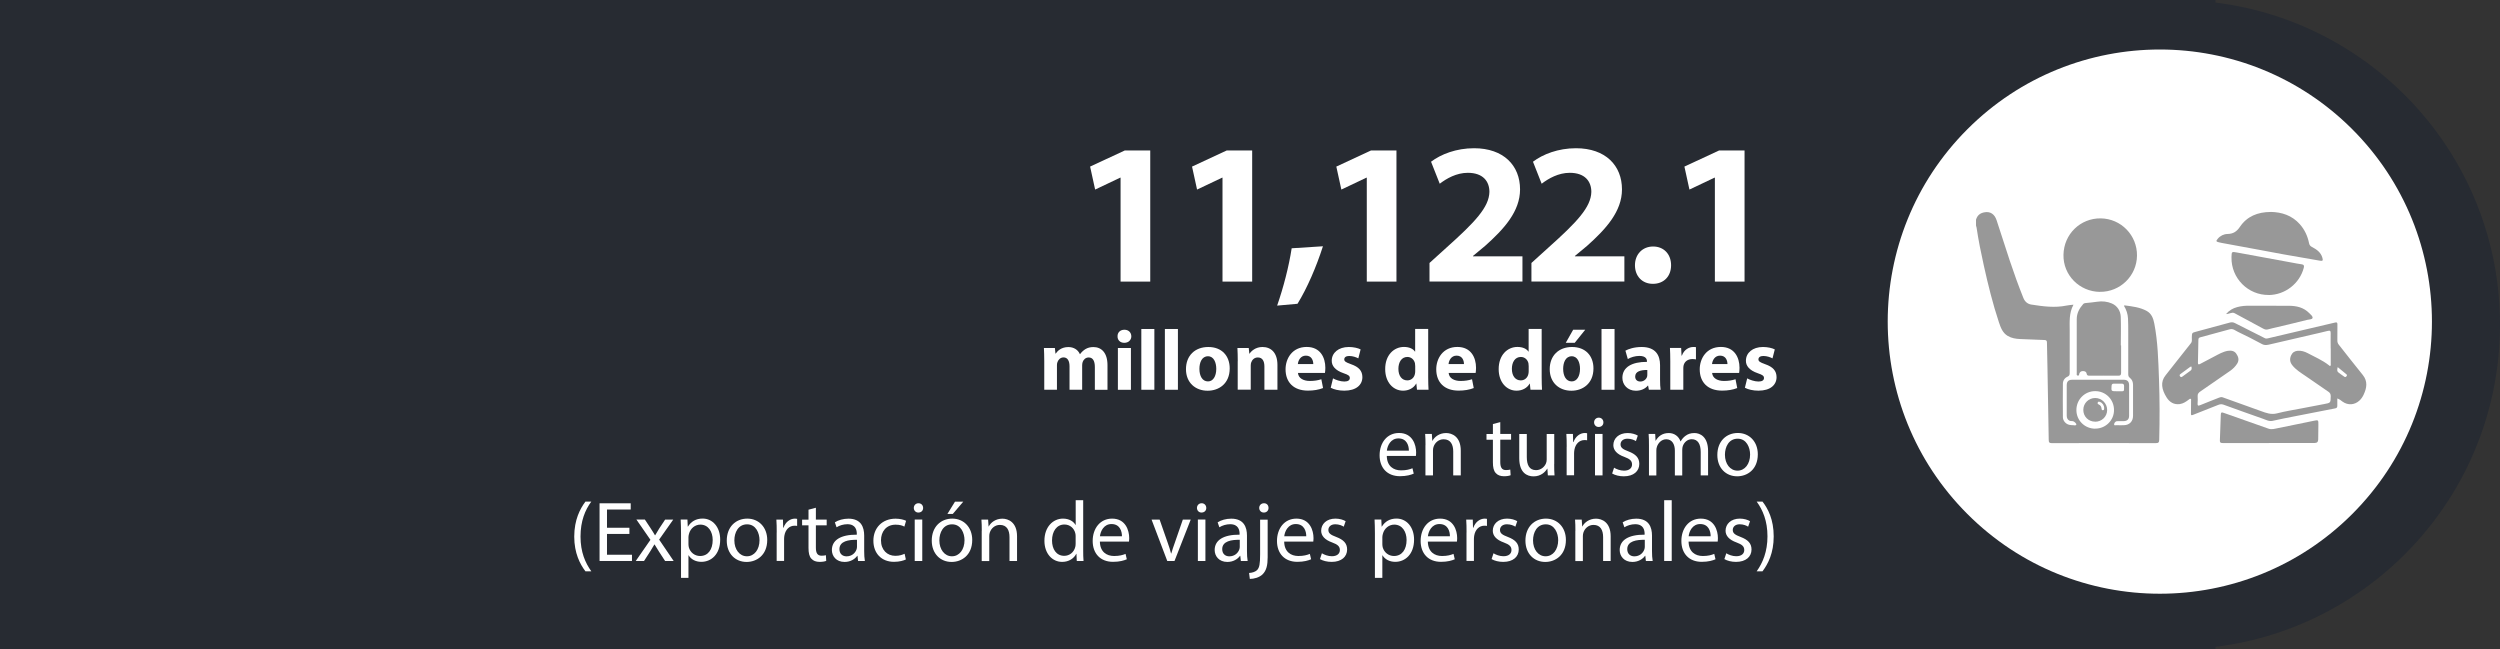 <svg xmlns="http://www.w3.org/2000/svg" id="Capa_2" data-name="Capa 2" viewBox="0 0 437.32 113.6"><rect x="0" y="0" width="437.32" height="113.6" fill="#333333" stroke="none"/><defs><style>      .cls-1 {        fill: #fff;      }      .cls-2 {        fill: #989898;      }      .cls-3 {        fill: #041430;        opacity: .26;      }    </style></defs><g id="Capa_1-2" data-name="Capa 1"><g><g><path class="cls-3" d="m0,113.6h387.55v-.45c28.05-3.47,49.77-27.36,49.77-56.35S415.6,3.92,387.55.45v-.45H0"></path><circle class="cls-1" cx="377.81" cy="56.26" r="47.6" transform="translate(70.88 283.63) rotate(-45)"></circle></g><g><g><path class="cls-1" d="m196.02,31.08h-.07l-4.38,2.08-.88-4.02,6.07-2.82h4.45v22.94h-5.19v-18.18Z"></path><path class="cls-1" d="m213.85,31.08h-.07l-4.38,2.08-.88-4.02,6.07-2.82h4.45v22.94h-5.19v-18.18Z"></path><path class="cls-1" d="m223.41,53.45c1.09-3.14,2.05-6.81,2.54-10.02l5.47-.35c-1.16,3.6-2.75,7.31-4.45,10.06l-3.56.32Z"></path><path class="cls-1" d="m239.09,31.08h-.07l-4.38,2.08-.88-4.02,6.07-2.82h4.45v22.94h-5.19v-18.18Z"></path><path class="cls-1" d="m250.06,49.25v-3.25l2.96-2.68c5.01-4.48,7.45-7.06,7.52-9.74,0-1.87-1.13-3.35-3.78-3.35-1.98,0-3.71.99-4.91,1.91l-1.52-3.85c1.73-1.31,4.41-2.36,7.52-2.36,5.19,0,8.05,3.04,8.05,7.2,0,3.85-2.79,6.92-6.11,9.88l-2.12,1.76v.07h8.65v4.41h-16.27Z"></path><path class="cls-1" d="m267.89,49.25v-3.25l2.96-2.68c5.01-4.48,7.45-7.06,7.52-9.74,0-1.87-1.13-3.35-3.78-3.35-1.98,0-3.71.99-4.91,1.91l-1.52-3.85c1.73-1.31,4.41-2.36,7.52-2.36,5.19,0,8.05,3.04,8.05,7.2,0,3.85-2.79,6.92-6.11,9.88l-2.12,1.76v.07h8.65v4.41h-16.27Z"></path><path class="cls-1" d="m286,46.4c0-1.91,1.31-3.28,3.18-3.28s3.14,1.34,3.14,3.28-1.27,3.25-3.18,3.25-3.14-1.38-3.14-3.25Z"></path><path class="cls-1" d="m299.98,31.08h-.07l-4.38,2.08-.88-4.02,6.07-2.82h4.45v22.94h-5.19v-18.18Z"></path></g><g><path class="cls-1" d="m182.67,63.2c0-.91-.03-1.69-.06-2.33h1.92l.1.99h.04c.31-.46.96-1.15,2.22-1.15.94,0,1.69.48,2.01,1.24h.03c.27-.37.6-.67.94-.88.4-.24.85-.36,1.39-.36,1.41,0,2.47.99,2.47,3.17v4.31h-2.21v-3.98c0-1.06-.34-1.68-1.08-1.68-.52,0-.9.36-1.05.79-.06.17-.09.4-.09.58v4.28h-2.21v-4.1c0-.93-.33-1.56-1.05-1.56-.58,0-.93.45-1.06.82-.08.18-.09.39-.09.57v4.27h-2.22v-4.98Z"></path><path class="cls-1" d="m197.9,58.83c0,.63-.48,1.14-1.23,1.14s-1.2-.51-1.18-1.14c-.02-.66.46-1.15,1.2-1.15s1.2.49,1.21,1.15Zm-2.35,9.36v-7.32h2.28v7.32h-2.28Z"></path><path class="cls-1" d="m199.65,57.55h2.28v10.63h-2.28v-10.63Z"></path><path class="cls-1" d="m203.77,57.55h2.28v10.63h-2.28v-10.63Z"></path><path class="cls-1" d="m215.11,64.44c0,2.68-1.9,3.91-3.86,3.91-2.14,0-3.79-1.41-3.79-3.77s1.56-3.88,3.91-3.88,3.74,1.54,3.74,3.74Zm-5.3.08c0,1.26.52,2.2,1.5,2.2.88,0,1.45-.88,1.45-2.2,0-1.09-.42-2.2-1.45-2.2-1.09,0-1.5,1.12-1.5,2.2Z"></path><path class="cls-1" d="m216.52,63.2c0-.91-.03-1.69-.06-2.33h1.98l.1,1h.04c.3-.46,1.05-1.17,2.26-1.17,1.5,0,2.62.99,2.62,3.14v4.34h-2.28v-4.06c0-.94-.33-1.59-1.15-1.59-.63,0-1,.43-1.15.85-.06.13-.09.36-.09.57v4.22h-2.28v-4.98Z"></path><path class="cls-1" d="m227.05,65.25c.08.94,1,1.39,2.07,1.39.78,0,1.41-.1,2.02-.3l.3,1.54c-.75.3-1.66.45-2.65.45-2.48,0-3.91-1.44-3.91-3.73,0-1.86,1.15-3.91,3.7-3.91,2.37,0,3.26,1.84,3.26,3.65,0,.39-.04.73-.07.9h-4.72Zm2.68-1.56c0-.55-.24-1.48-1.29-1.48-.96,0-1.35.87-1.41,1.48h2.69Z"></path><path class="cls-1" d="m233.19,66.19c.42.25,1.29.55,1.96.55s.97-.24.97-.61-.22-.55-1.08-.84c-1.51-.51-2.1-1.33-2.08-2.2,0-1.36,1.17-2.39,2.98-2.39.85,0,1.62.19,2.07.42l-.4,1.57c-.33-.18-.96-.42-1.59-.42-.55,0-.87.22-.87.6,0,.34.28.52,1.18.84,1.39.48,1.98,1.18,1.99,2.26,0,1.36-1.08,2.37-3.17,2.37-.96,0-1.81-.21-2.37-.51l.4-1.63Z"></path><path class="cls-1" d="m249.83,57.55v8.44c0,.82.03,1.69.06,2.19h-2.02l-.11-1.08h-.03c-.46.82-1.35,1.24-2.29,1.24-1.74,0-3.13-1.48-3.13-3.76-.02-2.47,1.53-3.89,3.28-3.89.9,0,1.6.31,1.93.82h.03v-3.97h2.28Zm-2.28,6.41c0-.12-.02-.28-.03-.4-.13-.61-.63-1.12-1.33-1.12-1.03,0-1.57.93-1.57,2.08,0,1.24.61,2.02,1.56,2.02.66,0,1.18-.45,1.32-1.09.04-.17.06-.33.06-.52v-.96Z"></path><path class="cls-1" d="m253.41,65.25c.08.94,1,1.39,2.07,1.39.78,0,1.41-.1,2.02-.3l.3,1.54c-.75.3-1.66.45-2.65.45-2.48,0-3.91-1.44-3.91-3.73,0-1.86,1.15-3.91,3.7-3.91,2.37,0,3.26,1.84,3.26,3.65,0,.39-.04.73-.07.9h-4.72Zm2.68-1.56c0-.55-.24-1.48-1.29-1.48-.96,0-1.35.87-1.41,1.48h2.69Z"></path><path class="cls-1" d="m269.68,57.55v8.44c0,.82.03,1.69.06,2.19h-2.02l-.11-1.08h-.03c-.46.82-1.35,1.24-2.29,1.24-1.74,0-3.13-1.48-3.13-3.76-.01-2.47,1.53-3.89,3.28-3.89.9,0,1.6.31,1.93.82h.03v-3.97h2.28Zm-2.28,6.41c0-.12-.02-.28-.03-.4-.13-.61-.63-1.12-1.33-1.12-1.03,0-1.57.93-1.57,2.08,0,1.24.61,2.02,1.56,2.02.66,0,1.18-.45,1.32-1.09.04-.17.06-.33.06-.52v-.96Z"></path><path class="cls-1" d="m278.74,64.44c0,2.68-1.9,3.91-3.86,3.91-2.14,0-3.79-1.41-3.79-3.77s1.56-3.88,3.91-3.88,3.74,1.54,3.74,3.74Zm-5.3.08c0,1.26.52,2.2,1.5,2.2.88,0,1.45-.88,1.45-2.2,0-1.09-.42-2.2-1.45-2.2-1.09,0-1.5,1.12-1.5,2.2Zm3.86-6.84l-1.83,2.28h-1.57l1.29-2.28h2.11Z"></path><path class="cls-1" d="m280.15,57.55h2.28v10.63h-2.28v-10.63Z"></path><path class="cls-1" d="m288.43,68.18l-.13-.73h-.04c-.48.58-1.23.9-2.1.9-1.48,0-2.36-1.08-2.36-2.25,0-1.9,1.71-2.81,4.3-2.8v-.1c0-.39-.21-.94-1.33-.94-.75,0-1.54.25-2.02.55l-.42-1.47c.51-.28,1.51-.64,2.84-.64,2.44,0,3.22,1.44,3.22,3.16v2.54c0,.7.03,1.38.1,1.78h-2.05Zm-.27-3.46c-1.2-.01-2.12.27-2.12,1.15,0,.58.39.87.9.87.57,0,1.03-.37,1.18-.84.03-.12.04-.25.04-.39v-.79Z"></path><path class="cls-1" d="m292.18,63.27c0-1.08-.03-1.78-.06-2.41h1.96l.07,1.35h.06c.37-1.06,1.27-1.51,1.98-1.51.21,0,.31,0,.48.03v2.14c-.16-.03-.36-.06-.61-.06-.84,0-1.41.45-1.56,1.15-.03.15-.04.33-.04.51v3.71h-2.28v-4.91Z"></path><path class="cls-1" d="m299.5,65.25c.08.94,1,1.39,2.07,1.39.78,0,1.41-.1,2.02-.3l.3,1.54c-.75.3-1.66.45-2.65.45-2.48,0-3.91-1.44-3.91-3.73,0-1.86,1.15-3.91,3.7-3.91,2.37,0,3.26,1.84,3.26,3.65,0,.39-.04.73-.07.9h-4.72Zm2.68-1.56c0-.55-.24-1.48-1.29-1.48-.96,0-1.35.87-1.41,1.48h2.69Z"></path><path class="cls-1" d="m305.64,66.19c.42.25,1.29.55,1.96.55s.97-.24.97-.61-.22-.55-1.08-.84c-1.51-.51-2.1-1.33-2.08-2.2,0-1.36,1.17-2.39,2.98-2.39.85,0,1.62.19,2.07.42l-.4,1.57c-.33-.18-.96-.42-1.59-.42-.55,0-.87.22-.87.6,0,.34.28.52,1.18.84,1.39.48,1.98,1.18,1.99,2.26,0,1.36-1.08,2.37-3.17,2.37-.96,0-1.81-.21-2.37-.51l.4-1.63Z"></path><path class="cls-1" d="m242.59,79.77c.03,1.78,1.17,2.51,2.49,2.51.94,0,1.51-.17,2-.37l.22.94c-.46.21-1.26.45-2.41.45-2.23,0-3.56-1.47-3.56-3.65s1.29-3.91,3.4-3.91c2.37,0,2.99,2.08,2.99,3.41,0,.27-.03.48-.04.61h-5.09Zm3.86-.94c.01-.84-.34-2.14-1.83-2.14-1.33,0-1.92,1.23-2.02,2.14h3.85Z"></path><path class="cls-1" d="m249.36,77.87c0-.75-.01-1.36-.06-1.96h1.17l.08,1.2h.03c.36-.69,1.2-1.36,2.39-1.36,1,0,2.56.6,2.56,3.08v4.33h-1.32v-4.18c0-1.17-.43-2.14-1.68-2.14-.87,0-1.54.61-1.77,1.35-.06.17-.09.39-.09.61v4.36h-1.32v-5.28Z"></path><path class="cls-1" d="m262.44,73.83v2.08h1.89v1h-1.89v3.91c0,.9.25,1.41.99,1.41.34,0,.6-.04.76-.09l.06.99c-.25.11-.66.18-1.17.18-.61,0-1.11-.19-1.42-.55-.38-.39-.51-1.03-.51-1.89v-3.95h-1.12v-1h1.12v-1.74l1.29-.34Z"></path><path class="cls-1" d="m271.87,81.18c0,.75.01,1.41.06,1.98h-1.17l-.08-1.18h-.03c-.34.58-1.11,1.35-2.39,1.35-1.14,0-2.5-.63-2.5-3.17v-4.24h1.32v4.01c0,1.38.42,2.31,1.62,2.31.88,0,1.5-.61,1.74-1.2.08-.19.12-.43.12-.67v-4.45h1.32v5.27Z"></path><path class="cls-1" d="m274.06,78.17c0-.85-.01-1.59-.06-2.26h1.15l.04,1.42h.06c.33-.97,1.12-1.59,2.01-1.59.15,0,.25.01.37.04v1.24c-.13-.03-.27-.04-.45-.04-.93,0-1.59.7-1.77,1.69-.03.18-.06.39-.06.61v3.86h-1.3v-4.98Z"></path><path class="cls-1" d="m280.48,73.88c.01.45-.31.81-.84.81-.46,0-.79-.36-.79-.81s.34-.82.82-.82.81.36.81.82Zm-1.47,9.28v-7.25h1.32v7.25h-1.32Z"></path><path class="cls-1" d="m282.34,81.81c.39.25,1.08.52,1.74.52.96,0,1.41-.48,1.41-1.08,0-.63-.37-.97-1.35-1.33-1.3-.46-1.92-1.18-1.92-2.05,0-1.17.94-2.12,2.5-2.12.73,0,1.38.21,1.78.45l-.33.96c-.28-.18-.81-.42-1.48-.42-.78,0-1.21.45-1.21.99,0,.6.43.87,1.38,1.23,1.26.48,1.9,1.11,1.9,2.19,0,1.27-.99,2.17-2.71,2.17-.79,0-1.53-.19-2.04-.49l.33-1Z"></path><path class="cls-1" d="m288.45,77.87c0-.75-.01-1.36-.06-1.96h1.15l.06,1.17h.04c.4-.69,1.08-1.33,2.28-1.33.99,0,1.74.6,2.05,1.45h.03c.22-.4.51-.72.81-.94.43-.33.91-.51,1.6-.51.96,0,2.38.63,2.38,3.14v4.27h-1.29v-4.1c0-1.39-.51-2.23-1.57-2.23-.75,0-1.33.55-1.56,1.2-.06.18-.1.42-.1.66v4.48h-1.29v-4.34c0-1.15-.51-1.99-1.51-1.99-.82,0-1.42.66-1.63,1.32-.07.19-.1.42-.1.64v4.37h-1.29v-5.28Z"></path><path class="cls-1" d="m307.49,79.47c0,2.68-1.86,3.85-3.61,3.85-1.96,0-3.47-1.44-3.47-3.73,0-2.42,1.59-3.85,3.59-3.85s3.49,1.51,3.49,3.73Zm-5.75.08c0,1.59.91,2.78,2.2,2.78s2.2-1.18,2.2-2.81c0-1.23-.61-2.78-2.17-2.78s-2.23,1.44-2.23,2.81Z"></path><path class="cls-1" d="m103.44,87.74c-1.09,1.47-1.89,3.41-1.89,6.12s.82,4.58,1.89,6.08h-1.03c-.94-1.24-1.96-3.16-1.96-6.08.01-2.95,1.02-4.86,1.96-6.12h1.03Z"></path><path class="cls-1" d="m110.1,93.4h-3.92v3.64h4.37v1.09h-5.67v-10.09h5.45v1.09h-4.15v3.19h3.92v1.08Z"></path><path class="cls-1" d="m112.81,90.89l1.03,1.56c.27.4.49.78.73,1.18h.04c.24-.43.48-.81.72-1.2l1.02-1.54h1.42l-2.47,3.5,2.54,3.74h-1.5l-1.06-1.63c-.28-.42-.52-.82-.78-1.26h-.03c-.24.43-.49.82-.76,1.26l-1.05,1.63h-1.45l2.57-3.7-2.46-3.55h1.47Z"></path><path class="cls-1" d="m119.13,93.25c0-.93-.03-1.68-.06-2.37h1.18l.06,1.24h.03c.54-.88,1.39-1.41,2.57-1.41,1.75,0,3.07,1.48,3.07,3.68,0,2.6-1.59,3.89-3.29,3.89-.96,0-1.8-.42-2.23-1.14h-.03v3.94h-1.3v-7.84Zm1.3,1.93c0,.2.03.38.06.54.24.91,1.03,1.54,1.98,1.54,1.39,0,2.2-1.14,2.2-2.8,0-1.45-.76-2.69-2.16-2.69-.9,0-1.74.64-1.99,1.63-.04.17-.09.36-.09.54v1.24Z"></path><path class="cls-1" d="m134.21,94.45c0,2.68-1.86,3.85-3.61,3.85-1.96,0-3.47-1.44-3.47-3.73,0-2.42,1.59-3.85,3.59-3.85s3.49,1.51,3.49,3.73Zm-5.75.08c0,1.59.91,2.78,2.2,2.78s2.2-1.18,2.2-2.81c0-1.23-.61-2.78-2.17-2.78s-2.23,1.44-2.23,2.81Z"></path><path class="cls-1" d="m135.87,93.15c0-.85-.01-1.59-.06-2.26h1.15l.04,1.42h.06c.33-.97,1.12-1.59,2.01-1.59.15,0,.25.01.37.04v1.24c-.13-.03-.27-.04-.45-.04-.93,0-1.59.7-1.77,1.69-.03.18-.06.39-.06.61v3.86h-1.3v-4.98Z"></path><path class="cls-1" d="m142.72,88.81v2.08h1.89v1h-1.89v3.91c0,.9.25,1.41.99,1.41.34,0,.6-.04.76-.09l.06.99c-.25.11-.66.18-1.17.18-.61,0-1.11-.19-1.42-.55-.38-.39-.51-1.03-.51-1.89v-3.95h-1.12v-1h1.12v-1.74l1.29-.34Z"></path><path class="cls-1" d="m150.1,98.13l-.1-.91h-.04c-.4.57-1.18,1.08-2.22,1.08-1.47,0-2.22-1.03-2.22-2.08,0-1.75,1.56-2.71,4.36-2.69v-.15c0-.6-.17-1.68-1.65-1.68-.67,0-1.38.21-1.89.54l-.3-.87c.6-.39,1.47-.64,2.38-.64,2.22,0,2.75,1.51,2.75,2.96v2.71c0,.63.03,1.24.12,1.74h-1.2Zm-.19-3.7c-1.44-.03-3.07.22-3.07,1.63,0,.85.57,1.26,1.24,1.26.94,0,1.54-.6,1.75-1.21.04-.13.08-.29.08-.42v-1.26Z"></path><path class="cls-1" d="m158.47,97.86c-.34.18-1.11.42-2.08.42-2.19,0-3.61-1.48-3.61-3.7s1.53-3.85,3.89-3.85c.78,0,1.47.19,1.83.37l-.3,1.02c-.31-.18-.81-.34-1.53-.34-1.66,0-2.56,1.23-2.56,2.74,0,1.68,1.08,2.71,2.51,2.71.75,0,1.24-.19,1.62-.36l.22.99Z"></path><path class="cls-1" d="m161.48,88.85c.01.45-.31.81-.84.81-.46,0-.79-.36-.79-.81s.34-.82.82-.82.81.36.81.82Zm-1.47,9.28v-7.25h1.32v7.25h-1.32Z"></path><path class="cls-1" d="m170.07,94.45c0,2.68-1.86,3.85-3.61,3.85-1.96,0-3.47-1.44-3.47-3.73,0-2.42,1.59-3.85,3.59-3.85s3.49,1.51,3.49,3.73Zm-5.75.08c0,1.59.91,2.78,2.2,2.78s2.2-1.18,2.2-2.81c0-1.23-.61-2.78-2.17-2.78s-2.23,1.44-2.23,2.81Zm4.18-6.77l-1.83,2.14h-.94l1.32-2.14h1.45Z"></path><path class="cls-1" d="m171.74,92.85c0-.75-.01-1.36-.06-1.96h1.17l.08,1.2h.03c.36-.69,1.2-1.36,2.39-1.36,1,0,2.56.6,2.56,3.08v4.33h-1.32v-4.18c0-1.17-.43-2.14-1.68-2.14-.87,0-1.54.61-1.77,1.35-.06.17-.09.39-.09.61v4.36h-1.32v-5.28Z"></path><path class="cls-1" d="m189.48,87.5v8.76c0,.64.01,1.38.06,1.87h-1.18l-.06-1.26h-.03c-.4.81-1.29,1.42-2.47,1.42-1.75,0-3.1-1.48-3.1-3.68-.01-2.41,1.48-3.89,3.25-3.89,1.11,0,1.86.52,2.19,1.11h.03v-4.33h1.32Zm-1.32,6.33c0-.17-.01-.39-.06-.55-.19-.84-.91-1.53-1.9-1.53-1.36,0-2.17,1.2-2.17,2.8,0,1.47.72,2.68,2.14,2.68.88,0,1.69-.58,1.93-1.57.04-.18.06-.36.06-.57v-1.26Z"></path><path class="cls-1" d="m192.4,94.75c.03,1.78,1.17,2.51,2.49,2.51.94,0,1.51-.17,2-.37l.22.94c-.46.21-1.26.45-2.41.45-2.23,0-3.56-1.47-3.56-3.65s1.29-3.91,3.4-3.91c2.37,0,2.99,2.08,2.99,3.41,0,.27-.03.48-.04.61h-5.09Zm3.86-.94c.01-.84-.34-2.14-1.83-2.14-1.33,0-1.92,1.23-2.02,2.14h3.85Z"></path><path class="cls-1" d="m202.85,90.89l1.42,4.07c.24.66.43,1.26.58,1.86h.04c.17-.6.37-1.2.61-1.86l1.41-4.07h1.38l-2.84,7.25h-1.26l-2.75-7.25h1.41Z"></path><path class="cls-1" d="m211.01,88.85c.01.45-.31.81-.84.81-.46,0-.79-.36-.79-.81s.34-.82.82-.82.81.36.81.82Zm-1.47,9.28v-7.25h1.32v7.25h-1.32Z"></path><path class="cls-1" d="m217.06,98.13l-.1-.91h-.04c-.4.57-1.18,1.08-2.22,1.08-1.47,0-2.22-1.03-2.22-2.08,0-1.75,1.56-2.71,4.36-2.69v-.15c0-.6-.17-1.68-1.65-1.68-.67,0-1.38.21-1.89.54l-.3-.87c.6-.39,1.47-.64,2.38-.64,2.22,0,2.75,1.51,2.75,2.96v2.71c0,.63.03,1.24.12,1.74h-1.2Zm-.19-3.7c-1.44-.03-3.07.22-3.07,1.63,0,.85.57,1.26,1.24,1.26.94,0,1.54-.6,1.75-1.21.04-.13.08-.29.08-.42v-1.26Z"></path><path class="cls-1" d="m218.5,100.23c.6-.04,1.12-.21,1.44-.55.36-.42.49-.99.49-2.72v-6.06h1.32v6.57c0,1.41-.22,2.32-.87,2.98-.58.58-1.54.82-2.25.82l-.13-1.03Zm3.4-11.38c.01.43-.3.81-.82.81-.49,0-.81-.37-.81-.81,0-.46.34-.82.84-.82s.79.36.79.82Z"></path><path class="cls-1" d="m224.64,94.75c.03,1.78,1.17,2.51,2.48,2.51.94,0,1.51-.17,2.01-.37l.22.94c-.46.21-1.26.45-2.41.45-2.23,0-3.56-1.47-3.56-3.65s1.29-3.91,3.4-3.91c2.37,0,2.99,2.08,2.99,3.41,0,.27-.03.48-.04.61h-5.09Zm3.86-.94c.01-.84-.34-2.14-1.83-2.14-1.33,0-1.92,1.23-2.02,2.14h3.85Z"></path><path class="cls-1" d="m231.23,96.78c.39.25,1.08.52,1.74.52.96,0,1.41-.48,1.41-1.08,0-.63-.37-.97-1.35-1.33-1.3-.46-1.92-1.18-1.92-2.05,0-1.17.94-2.12,2.5-2.12.73,0,1.38.21,1.78.45l-.33.96c-.28-.18-.81-.42-1.48-.42-.78,0-1.21.45-1.21.99,0,.6.43.87,1.38,1.23,1.26.48,1.9,1.11,1.9,2.19,0,1.27-.99,2.17-2.71,2.17-.79,0-1.53-.19-2.04-.49l.33-1Z"></path><path class="cls-1" d="m240.51,93.25c0-.93-.03-1.68-.06-2.37h1.18l.06,1.24h.03c.54-.88,1.39-1.41,2.57-1.41,1.75,0,3.07,1.48,3.07,3.68,0,2.6-1.59,3.89-3.29,3.89-.96,0-1.8-.42-2.23-1.14h-.03v3.94h-1.3v-7.84Zm1.3,1.93c0,.2.03.38.06.54.24.91,1.03,1.54,1.98,1.54,1.39,0,2.2-1.14,2.2-2.8,0-1.45-.76-2.69-2.16-2.69-.9,0-1.74.64-1.99,1.63-.04.17-.09.36-.09.54v1.24Z"></path><path class="cls-1" d="m249.77,94.75c.03,1.78,1.17,2.51,2.48,2.51.94,0,1.51-.17,2.01-.37l.22.94c-.46.21-1.26.45-2.41.45-2.23,0-3.56-1.47-3.56-3.65s1.29-3.91,3.4-3.91c2.37,0,2.99,2.08,2.99,3.41,0,.27-.03.48-.04.61h-5.09Zm3.86-.94c.01-.84-.34-2.14-1.83-2.14-1.33,0-1.92,1.23-2.02,2.14h3.85Z"></path><path class="cls-1" d="m256.54,93.15c0-.85-.01-1.59-.06-2.26h1.15l.04,1.42h.06c.33-.97,1.12-1.59,2.01-1.59.15,0,.25.01.37.04v1.24c-.13-.03-.27-.04-.45-.04-.93,0-1.59.7-1.77,1.69-.03.18-.06.39-.06.61v3.86h-1.3v-4.98Z"></path><path class="cls-1" d="m261.25,96.78c.39.25,1.08.52,1.74.52.96,0,1.41-.48,1.41-1.08,0-.63-.37-.97-1.35-1.33-1.3-.46-1.92-1.18-1.92-2.05,0-1.17.94-2.12,2.5-2.12.73,0,1.38.21,1.78.45l-.33.96c-.28-.18-.81-.42-1.48-.42-.78,0-1.21.45-1.21.99,0,.6.43.87,1.38,1.23,1.26.48,1.9,1.11,1.9,2.19,0,1.27-.99,2.17-2.71,2.17-.79,0-1.53-.19-2.04-.49l.33-1Z"></path><path class="cls-1" d="m273.92,94.45c0,2.68-1.86,3.85-3.61,3.85-1.96,0-3.47-1.44-3.47-3.73,0-2.42,1.59-3.85,3.59-3.85s3.49,1.51,3.49,3.73Zm-5.75.08c0,1.59.91,2.78,2.2,2.78s2.2-1.18,2.2-2.81c0-1.23-.61-2.78-2.17-2.78s-2.23,1.44-2.23,2.81Z"></path><path class="cls-1" d="m275.58,92.85c0-.75-.01-1.36-.06-1.96h1.17l.08,1.2h.03c.36-.69,1.2-1.36,2.39-1.36,1,0,2.56.6,2.56,3.08v4.33h-1.32v-4.18c0-1.17-.43-2.14-1.68-2.14-.87,0-1.54.61-1.77,1.35-.06.17-.09.39-.09.61v4.36h-1.32v-5.28Z"></path><path class="cls-1" d="m287.91,98.13l-.1-.91h-.04c-.4.57-1.18,1.08-2.22,1.08-1.47,0-2.22-1.03-2.22-2.08,0-1.75,1.56-2.71,4.36-2.69v-.15c0-.6-.17-1.68-1.65-1.68-.67,0-1.38.21-1.89.54l-.3-.87c.6-.39,1.47-.64,2.38-.64,2.22,0,2.75,1.51,2.75,2.96v2.71c0,.63.03,1.24.12,1.74h-1.2Zm-.19-3.7c-1.44-.03-3.07.22-3.07,1.63,0,.85.57,1.26,1.24,1.26.94,0,1.54-.6,1.75-1.21.04-.13.08-.29.08-.42v-1.26Z"></path><path class="cls-1" d="m291.11,87.5h1.32v10.63h-1.32v-10.63Z"></path><path class="cls-1" d="m295.38,94.75c.03,1.78,1.17,2.51,2.49,2.51.94,0,1.51-.17,2-.37l.22.94c-.46.21-1.26.45-2.41.45-2.23,0-3.56-1.47-3.56-3.65s1.29-3.91,3.4-3.91c2.37,0,2.99,2.08,2.99,3.41,0,.27-.03.48-.04.61h-5.09Zm3.86-.94c.01-.84-.34-2.14-1.83-2.14-1.33,0-1.92,1.23-2.02,2.14h3.85Z"></path><path class="cls-1" d="m301.97,96.78c.39.25,1.08.52,1.74.52.96,0,1.41-.48,1.41-1.08,0-.63-.37-.97-1.35-1.33-1.3-.46-1.92-1.18-1.92-2.05,0-1.17.94-2.12,2.5-2.12.73,0,1.38.21,1.78.45l-.33.96c-.28-.18-.81-.42-1.48-.42-.78,0-1.21.45-1.21.99,0,.6.43.87,1.38,1.23,1.26.48,1.9,1.11,1.9,2.19,0,1.27-.99,2.17-2.71,2.17-.79,0-1.53-.19-2.04-.49l.33-1Z"></path><path class="cls-1" d="m307.29,99.94c1.06-1.48,1.89-3.43,1.89-6.12s-.81-4.6-1.89-6.08h1.02c.96,1.23,1.96,3.14,1.96,6.09s-1,4.83-1.96,6.11h-1.02Z"></path></g></g><g id="w9J0Qv"><g><path class="cls-2" d="m345.67,38.41c.22-.77.75-1.16,1.52-1.28.96-.16,1.71.31,2.07,1.39.78,2.35,1.52,4.71,2.3,7.06.73,2.2,1.52,4.38,2.38,6.53.27.67.74,1.07,1.41,1.17,2.04.32,4.09.6,6.16.17.37-.08.75-.1,1.2-.15-.81,1.49-.66,3.05-.66,4.59,0,2.45,0,4.91,0,7.36,0,.32-.06.5-.39.65-.49.22-.79.66-.8,1.2-.02,1.96-.02,3.92,0,5.89,0,.61.51,1.19,1.1,1.32.23.05.47.08.7.07.19,0,.43.13.55-.11.07-.15-.4-.58-.62-.6-.19-.02-.4,0-.56-.07-.36-.17-.5-.49-.5-.89,0-1.77,0-3.54,0-5.32,0-.66.31-.96.96-.96,3,0,6,0,9.01,0,.62,0,.94.3.94.94.01,1.79.01,3.58,0,5.36,0,.62-.32.92-.94.94-.33,0-.66,0-1,0-.09,0-.2,0-.28.02-.26.11-.41.36-.4.59,0,.19.29.09.45.1.43.01.85.02,1.28,0,.96-.03,1.58-.67,1.58-1.64,0-1.8,0-3.61,0-5.41,0-.5-.16-.93-.56-1.24-.23-.17-.28-.38-.28-.65,0-2.44,0-4.87,0-7.31,0-.81,0-1.61-.04-2.42-.04-.79-.29-1.54-.71-2.22.07-.04.1-.07.12-.07,1.33.18,2.67.32,3.87.98.84.47,1.15,1.31,1.32,2.2.62,3.21.7,6.47.82,9.73.13,3.53.13,7.06.04,10.58-.01.46-.12.61-.61.61-6.05-.02-12.1-.02-18.16,0-.44,0-.56-.13-.56-.56-.06-4.21-.14-8.42-.22-12.62-.03-1.47-.07-2.94-.09-4.41,0-.33-.11-.44-.43-.45-1.42-.04-2.84-.1-4.26-.17-.76-.03-1.51-.15-2.18-.55-.9-.54-1.22-1.46-1.53-2.37-1.08-3.25-1.9-6.58-2.64-9.92-.49-2.2-.94-4.42-1.27-6.65-.02-.12-.07-.24-.1-.36,0-.35,0-.7,0-1.04Zm20.85,36.57c1.82,0,3.29-1.46,3.28-3.26,0-1.84-1.46-3.31-3.3-3.3-1.83,0-3.29,1.48-3.28,3.32,0,1.81,1.47,3.25,3.3,3.25Zm3.92-6.54c1.24-.02,1.1.19,1.12-.89,0-.3-.1-.44-.41-.44-.46,0-.91,0-1.37,0-.26,0-.39.1-.41.39-.06.93-.06.94.88.94.06,0,.13,0,.19,0Z"></path><path class="cls-2" d="m408.86,69.7c0,.45-.01.85,0,1.26.01.29-.09.43-.38.48-2.34.45-4.68.91-7.01,1.37-1.3.26-2.6.5-3.89.8-.64.15-1.15-.15-1.68-.34-2.32-.81-4.63-1.64-6.94-2.48-.35-.13-.64-.08-.96.05-1.47.58-2.94,1.15-4.4,1.74-.3.12-.35.03-.34-.24.01-.74.02-1.49.02-2.23,0-.12.06-.28-.08-.34-.13-.06-.24.07-.33.14-.48.37-.98.7-1.59.78-1,.12-1.75-.33-2.27-1.15-.88-1.39-1.14-2.73-.18-3.9.38-.46.74-.94,1.11-1.41,1.1-1.4,2.2-2.8,3.31-4.19.27-.33.14-.7.16-1.04.03-.8.02-.78.8-.99,1.95-.52,3.89-1.05,5.84-1.58.32-.09.6-.07.91.09,1.74.89,3.49,1.76,5.23,2.64.17.09.34.07.51.03,2.55-.6,5.09-1.2,7.64-1.8,1.38-.32,2.76-.64,4.14-.97.28-.07.4,0,.4.31-.02.95,0,1.9-.01,2.85,0,.28.08.51.26.73,1.39,1.75,2.76,3.53,4.17,5.26.92,1.13.72,2.28.17,3.46-.19.4-.43.77-.77,1.07-.85.76-1.99.82-2.92.16-.27-.19-.5-.42-.9-.55Zm-1.16-8.76c0-.87-.02-1.74,0-2.61.02-.43-.09-.56-.53-.44-.91.24-1.84.43-2.76.65-2.39.56-4.79,1.13-7.19,1.67-.51.12-1,.27-1.55-.03-1.38-.75-2.79-1.46-4.21-2.14-.44-.21-.83-.6-1.4-.44-1.72.47-3.43.94-5.15,1.4-.24.06-.34.17-.35.42-.02,1.34-.05,2.69-.08,4.03,0,.3.1.36.37.22.82-.44,1.64-.87,2.47-1.3.77-.4,1.51-.85,2.39-1,.59-.09,1.14,0,1.48.5.36.52.55,1.1.16,1.73-.32.51-.73.91-1.2,1.25-1.74,1.22-3.49,2.43-5.25,3.63-.31.21-.5.43-.47.84.04.41.01.82-.01,1.23-.02.36.04.5.44.33,1.1-.46,2.23-.88,3.34-1.33.2-.08.39-.12.6-.05,2.24.8,4.48,1.6,6.71,2.41.9.33,1.76.66,2.79.4,1.45-.37,2.93-.61,4.4-.89,1.28-.25,2.57-.5,3.86-.74,1.14-.21,1.13-.2,1.15-1.37,0-.36-.11-.58-.4-.78-1.34-.91-2.68-1.83-4.01-2.76-.83-.57-1.7-1.09-2.33-1.9-.42-.54-.47-1.11-.18-1.73.23-.5.64-.74,1.15-.78.61-.05,1.2.13,1.73.41,1.25.67,2.56,1.22,3.69,2.1.08.06.16.19.28.12.12-.06.07-.2.07-.3,0-.92,0-1.84,0-2.75Zm-24.32,3.44c.02-.37-.15-.28-.34-.14-.53.39-1.06.78-1.59,1.17-.16.12-.24.22-.1.42.15.21.28.14.43.03.47-.35.93-.7,1.41-1.03.17-.12.2-.27.19-.45Zm25.55-.16c-.08.36-.18.68.11.92.32.26.66.48.99.72.16.12.28.15.43-.03.15-.19.1-.28-.07-.41-.48-.38-.95-.78-1.46-1.2Z"></path><path class="cls-2" d="m367.33,51.06c-3.59-.05-6.44-2.94-6.37-6.48.06-3.62,2.95-6.43,6.53-6.38,3.55.05,6.38,2.97,6.33,6.53-.04,3.53-2.96,6.37-6.49,6.32Z"></path><path class="cls-2" d="m371.04,60.43c0,1.6-.01,3.2,0,4.79,0,.39-.12.51-.52.5-1.66-.02-3.32-.01-4.98,0-.28,0-.48-.02-.53-.37-.05-.33-.32-.43-.63-.44-.32,0-.54.13-.65.44-.05.15,0,.4-.28.35-.25-.04-.17-.27-.17-.43,0-3.15,0-6.3,0-9.44,0-1.03.45-1.88,1.13-2.64.12-.13.26-.16.42-.18.68-.07,1.35-.12,2.02-.23.89-.14,1.79-.03,2.56.3.94.4,1.54,1.29,1.57,2.36.06,1.66.01,3.32.01,4.98.01,0,.02,0,.03,0Z"></path><path class="cls-2" d="m397.21,37.07c1.91.04,3.71.59,5.1,2.16.85.96,1.36,2.08,1.61,3.32.07.34.23.51.52.66.81.42,1.54.93,1.81,1.88.14.51.06.59-.45.51-2.14-.38-4.29-.74-6.43-1.12-1.52-.27-3.04-.57-4.56-.85-2.05-.38-4.09-.76-6.14-1.13-.17-.03-.34-.07-.51-.11-.52-.12-.56-.22-.2-.64.44-.52,1.06-.81,1.7-.82,1-.02,1.61-.42,2.18-1.27,1.23-1.81,3.08-2.57,5.36-2.58Z"></path><path class="cls-2" d="m396.86,51.6c-3.62.04-6.57-2.94-6.51-6.56,0-.03,0-.06,0-.09.03-.95.04-.95.96-.78,3.19.59,6.39,1.17,9.58,1.76.57.11,1.15.22,1.72.3.38.05.49.22.39.6-.72,2.77-3.26,4.75-6.15,4.78Z"></path><path class="cls-2" d="m396.89,77.5c-2.7,0-5.4,0-8.1,0-.37,0-.49-.1-.47-.48.07-1.48.12-2.97.16-4.46.01-.43.13-.48.54-.33,2.59.93,5.2,1.82,7.79,2.75.59.21,1.13.01,1.67-.09,2.09-.41,4.16-.86,6.25-1.28.82-.17.83-.15.82.69,0,.85-.02,1.71-.03,2.56q0,.63-.61.63c-2.67,0-5.34,0-8.01,0Z"></path><path class="cls-2" d="m389.39,54.95c.57-.68,1.22-1.03,1.96-1.23.7-.19,1.43-.25,2.16-.24,2.29,0,4.58,0,6.87.01,1.33,0,2.58.28,3.56,1.27.25.25.66.56.59.86-.06.27-.59.25-.92.33-1.74.44-3.49.85-5.24,1.27-.54.13-1.08.24-1.61.39-.34.1-.6.02-.89-.14-1.66-.91-3.33-1.79-4.99-2.69-.25-.14-.49-.05-.73,0-.21.05-.41.15-.76.16Z"></path><path class="cls-2" d="m366.49,73.76c-1.17,0-2.07-.91-2.06-2.07,0-1.15.93-2.07,2.08-2.07,1.15,0,2.11.96,2.09,2.12-.01,1.14-.94,2.04-2.12,2.03Zm1.59-2.35c0-.49-.29-.93-.71-1.09-.15-.06-.31-.12-.41.07-.1.19.03.3.18.37.3.14.45.38.48.7.02.16.03.33.26.3.23-.03.18-.21.2-.34Z"></path></g></g></g></g></svg>